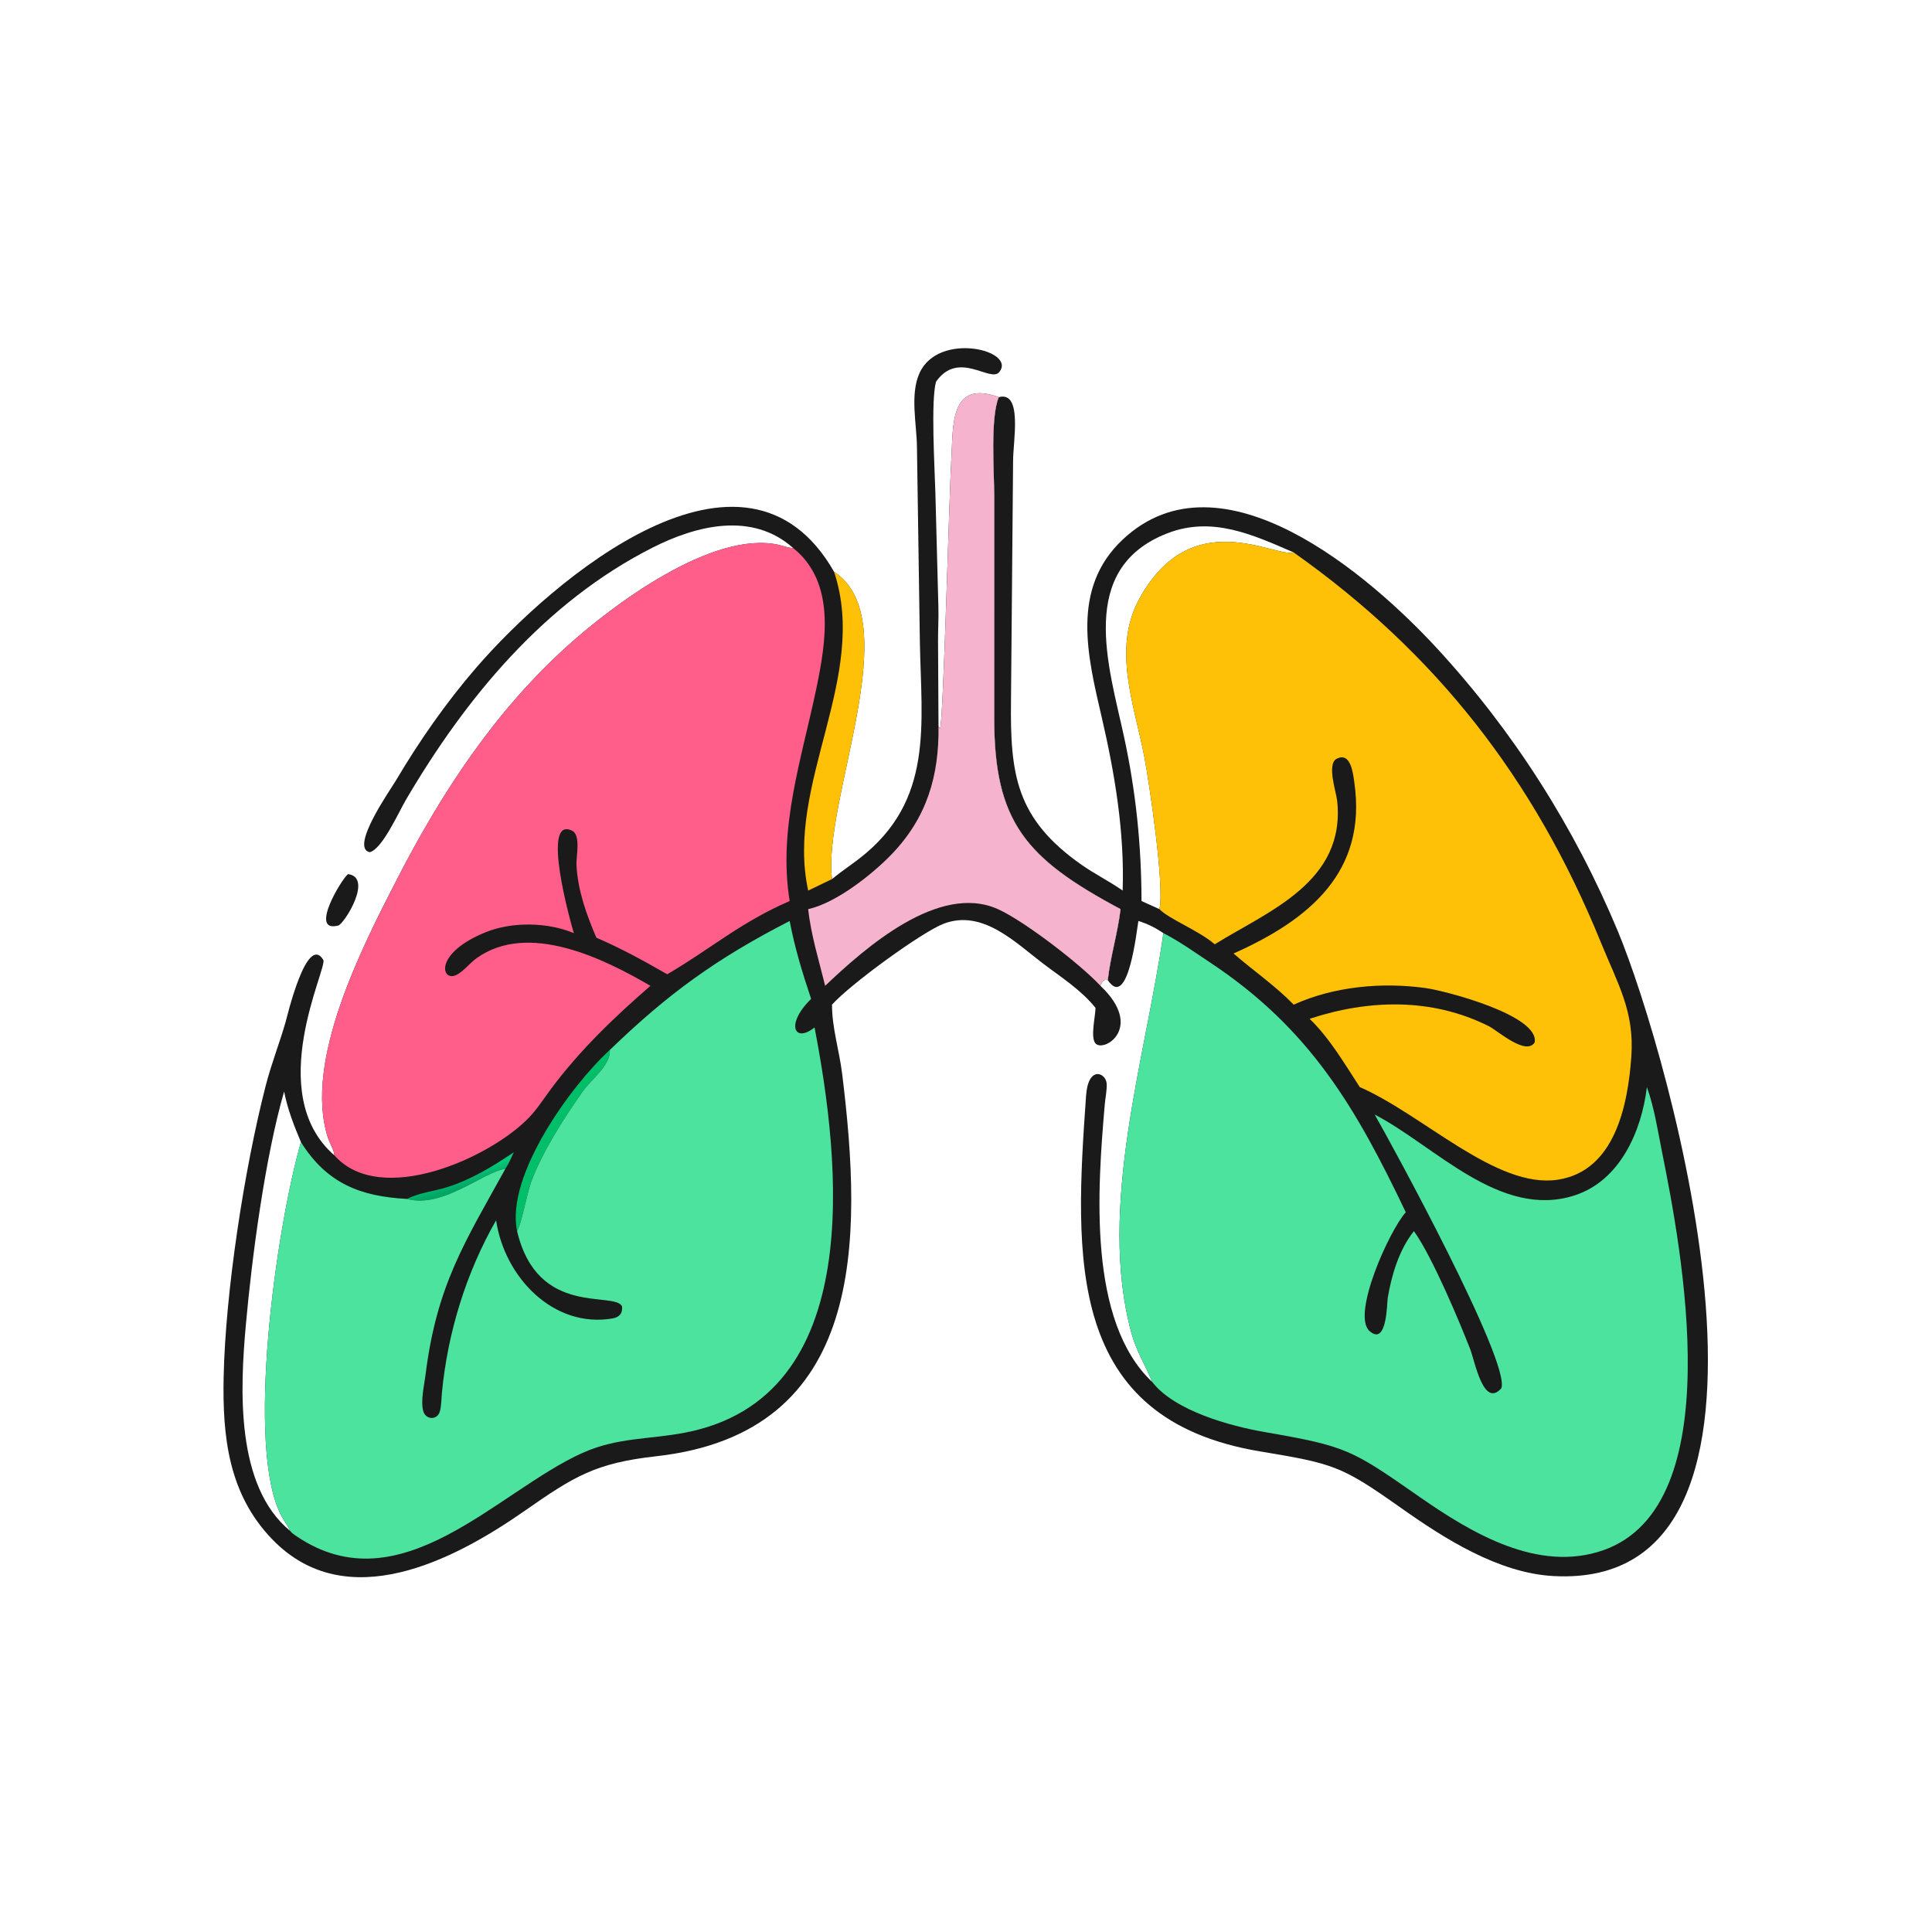 <svg xmlns="http://www.w3.org/2000/svg" width="1024" height="1024" viewBox="0 0 1024 1024" fill="none"><path d="M184.444 463.292C197.74 465 182.916 489.006 179.368 490.534L178.567 490.704C164.233 493.806 180.906 466.128 184.444 463.292Z" fill="#1A1A1A"></path><path d="M529.372 210.51C542.106 207.068 536.936 233.964 536.962 244.166L535.848 371.414C535.406 410.288 538.336 433.888 573.282 458.386C580.308 463.31 588.032 467.108 595.034 472.026C596.068 441.138 590.904 410.184 583.936 380.16C576.404 347.718 567.452 311.982 595.008 286.026C647.196 236.874 726.096 305.092 761.592 343.582C802.046 387.446 834.444 438.334 857.41 493.354C884.462 558.16 966.152 843.296 823.24 835.334C794.242 833.718 765.756 815.634 742.578 799.25C710.988 776.918 707.12 775.8 667.908 769.28C564.788 752.13 569.57 666.702 575.644 580.7C576.792 564.458 586.272 568.646 586.56 574.4C586.738 577.97 585.86 581.762 585.554 585.32C581.714 629.968 576.398 700.192 610.716 732.492C606.942 723.31 602.338 716.31 599.626 706.322C581.544 639.718 607.306 560.38 616.63 494.578C612.406 491.734 608.252 489.64 603.372 488.138C602.534 492.54 598.06 535.69 587.152 519.506C588.542 506.92 592.432 494.57 593.916 481.854C543.564 455.004 526.9 435.65 526.954 380.372L526.956 262.738C526.954 250.626 524.79 221.404 529.372 210.51ZM605.032 477.568L614.508 481.854C617.424 469.842 608.9 413.578 606.522 401.138C601.298 373.806 589.374 344.028 603.784 317.558C631.466 266.706 675.666 295.704 685.686 292.808C663.932 283.37 642.402 273.398 618.594 282.71C570.584 301.484 587.688 353.178 595.796 390.676C602.054 419.624 604.95 447.926 605.032 477.568Z" fill="#1A1A1A"></path><path d="M614.508 481.854C617.424 469.842 608.9 413.578 606.522 401.138C601.298 373.806 589.374 344.028 603.784 317.558C631.466 266.706 675.666 295.704 685.686 292.808C761.15 346.16 813.184 412.752 848.426 499.324C857.464 521.524 866.37 535.96 864.63 560.19C862.8 585.644 855.966 620.762 825.536 625.29C793.022 630.126 754.392 590.862 720.694 576.17C712.72 563.912 704.724 550.186 694.12 539.99C725.536 529.652 759.078 528.752 789.234 543.98C793.886 546.328 808.676 559.678 813.394 552.542C816.176 538.152 765.928 525.122 755.726 523.704C732.546 520.484 707.098 522.778 685.686 532.486C675.822 522.348 664.408 514.612 653.814 505.372C694.214 487.336 724.62 461.998 717.828 414.742C717.176 410.21 716.044 398.352 708.49 402.146C703.062 404.87 708.248 419.91 708.724 424.396C713.318 467.64 672.106 482.91 643.83 500.504C635.778 493.382 619.546 487.126 614.508 481.854Z" fill="#FFC107"></path><path d="M616.63 494.578C625.382 499.084 633.344 504.816 641.53 510.248C694.42 545.344 718.706 587.186 745.092 642.518C736.48 652.052 716.08 696.98 725.946 705.54C735.218 713.586 735.08 690.578 735.526 687.92C737.578 675.728 741.576 662.35 749.39 652.528L749.8 653.104C759.302 666.596 773.368 700.034 779.272 715.188C781.686 721.384 786.25 746.57 795.746 735.814C800.732 722.086 737.564 606.328 728.618 590.742C760.414 607.198 795.092 646.406 834.634 633.564C858.69 625.752 870.106 599.472 872.884 576.17C876.854 587.186 878.664 599.362 880.964 610.83C891.242 662.068 917.204 797.846 849.89 821.608C815.406 833.78 780.004 812.606 752.436 793.414C716.348 768.292 714.104 766.608 670.25 759.01C652.348 755.906 622.652 747.904 610.716 732.492C606.942 723.31 602.338 716.31 599.626 706.322C581.544 639.718 607.306 560.38 616.63 494.578Z" fill="#4CE39F"></path><path d="M440.986 465.926C445.652 462.054 450.75 458.706 455.544 454.992C495.064 424.364 488.334 384.254 487.548 340.266L486.006 236.998C485.888 224.776 482.204 209.094 487.378 197.705C497.492 175.43 539.122 185.712 529.59 197.241C524.878 202.94 508.03 185.327 496.116 202.3C493.3 212.166 495.408 248.34 495.766 261.032L497.372 321.906C497.53 327.794 497.154 333.686 497.182 339.576L497.426 384.834C497.652 385.316 497.932 385.69 498.244 386.118C499.988 383.172 503.096 261.702 504.222 243.298C505.278 226.036 503.138 200.944 529.372 210.51C524.79 221.404 526.954 250.626 526.956 262.738L526.954 380.372C526.9 435.65 543.564 455.004 593.916 481.854C592.432 494.57 588.542 506.92 587.152 519.506C584.648 518.79 584.202 520.478 583.254 522.506C607.016 544.982 584.39 558.444 580.426 552.786C577.994 549.314 580.578 538.646 580.65 534.196C572.934 524.58 562.364 517.95 552.64 510.542C537.834 499.266 520.624 481.826 500.176 489.586C488.816 493.898 450.864 521.498 440.986 532.486C440.942 544.664 444.832 556.818 446.326 568.904C457.31 657.786 458.852 759.448 347.732 771.858C315.474 775.46 304.232 782.53 277.95 800.87C240.408 827.066 183.666 856.458 144.43 816.008C121.118 791.974 117.866 761.61 118.539 729.714C119.485 684.876 129.422 619.738 140.846 575.37C143.785 563.958 148.078 553.072 151.345 541.796C152.106 539.17 162.55 494.508 171.352 508.746C173.814 512.728 139.363 579.492 177.256 612.388C176.999 609.416 174.784 606.016 173.83 603.086C160.6 562.5 192.444 501.038 210.32 466.236C233.974 420.184 262.032 377.338 300.768 342.358C324.906 320.56 377.586 281.034 412.676 288.758C415.314 289.34 417.622 290.438 420.38 290.456C398.62 271.072 369.146 278.466 345.908 290.232C288.858 319.118 247.06 369.578 215.23 423.774C211.158 430.71 202.51 450.276 195.879 451.682C185.339 449.214 207.086 418.33 209.716 413.888C222.14 392.896 236.368 372.446 252.33 353.974C292.646 307.318 394.684 220.04 442.072 303.054C481.2 328.732 435.832 424.012 440.986 465.926ZM150.584 578.548C140.442 613.64 133.475 666.692 130.29 702.402C127.318 735.738 124.611 787.53 153.831 811.46C152.674 808.896 150.863 806.526 149.487 804.058C129.789 768.726 146.307 651.31 159.498 605.33C155.764 596.494 152.455 587.996 150.584 578.548Z" fill="#1A1A1A"></path><path d="M215.73 635.454C221.89 632.26 229.878 631.406 236.528 629.364C249.52 625.374 261.168 618.26 272.344 610.698C270.966 613.688 269.676 616.73 267.868 619.492C256.17 621.088 234.79 640.66 215.73 635.454Z" fill="url(#paint0_linear_1065_6140)"></path><path d="M274.07 652.528C267.804 623.066 303.19 574.7 323.194 556.526C323.906 564.344 313.262 572.254 309.028 578.252C299.224 592.14 287.322 610.6 281.538 626.46C279.348 632.464 276.426 648.594 274.07 652.528Z" fill="#01BE68"></path><path d="M442.072 303.054C481.2 328.732 435.832 424.012 440.986 465.926L428.358 472.026C416.018 415.358 460.716 359.318 442.072 303.054Z" fill="#FFC107"></path><path d="M497.426 384.834C497.652 385.316 497.932 385.69 498.244 386.118C499.988 383.172 503.096 261.702 504.222 243.298C505.278 226.036 503.138 200.944 529.372 210.51C524.79 221.404 526.954 250.626 526.956 262.738L526.954 380.372C526.9 435.65 543.564 455.004 593.916 481.854C592.432 494.57 588.542 506.92 587.152 519.506C584.648 518.79 584.202 520.478 583.254 522.506C572.456 510.878 542.752 488.094 528.95 481.878C497.58 467.75 458.414 502.494 437.348 522.506C434.094 509.204 429.798 495.474 428.358 481.854C443.084 478.652 462.258 463.474 472.442 452.932C491.34 433.372 497.792 411.038 497.426 384.834Z" fill="#F5B3CD"></path><path d="M177.256 612.388C177 609.416 174.785 606.016 173.83 603.086C160.6 562.5 192.444 501.038 210.32 466.236C233.974 420.184 262.032 377.338 300.768 342.358C324.906 320.56 377.586 281.034 412.676 288.758C415.314 289.34 417.622 290.438 420.38 290.456C443.026 308.59 437.846 340.074 432.7 364.806C424.948 402.046 412.258 439.052 418.546 477.568C392.92 488.58 376.114 503.274 353.65 516.39C341.396 509.36 329.1 502.57 316.096 497.012C310.828 484.714 306.226 471.972 305.54 458.478C305.312 454.018 307.978 442.668 303.288 440.328C286.468 431.934 302.432 489.072 304.156 494.578C290.234 488.756 271.494 488.412 257.418 494.1C229.704 505.302 233.91 520.576 241.852 516.762C245.61 514.958 249.102 510.352 252.606 507.848C279.95 488.308 319.838 507.97 344.732 522.506C325.32 539.386 307.486 556.458 292.084 577.096C288.358 582.09 284.87 587.61 280.576 592.128C260.29 613.468 201.77 640.052 177.256 612.388Z" fill="#FF5E8A"></path><path d="M323.194 556.526C353.992 526.75 379.616 508.102 418.546 488.138C421.146 502.056 425.404 516.03 429.922 529.438C416.218 542.796 420.932 553.172 431.724 544.568C445.382 615.348 459.674 740.72 363.104 759.328C343.938 763.02 327.348 761.758 308.788 770.056C263.726 790.202 212.55 851.548 157.359 814.372C156.176 813.576 154.662 812.612 153.831 811.46C152.675 808.896 150.863 806.526 149.487 804.058C129.789 768.726 146.307 651.31 159.499 605.33C173.286 627.368 191.205 634.158 215.73 635.454C234.79 640.66 256.17 621.088 267.868 619.492C246.436 658.27 231.456 681.082 225.538 728.718C224.828 734.418 222.878 742.248 224.3 747.796C225.534 752.616 231.866 752.958 233.18 747.924C233.976 744.87 233.944 741.142 234.246 737.984C237.294 706.244 247.096 674.422 262.946 646.778C267.3 676.654 293.12 704.106 324.564 698.818C328.172 698.212 330.138 696.152 329.692 692.372C325.44 684.176 284.922 698.338 274.07 652.528C276.426 648.594 279.348 632.464 281.538 626.46C287.322 610.6 299.224 592.14 309.028 578.252C313.262 572.254 323.906 564.344 323.194 556.526Z" fill="#4CE39F"></path><defs><linearGradient id="paint0_linear_1065_6140" x1="245.244" y1="629.226" x2="243.015" y2="621.799" gradientUnits="userSpaceOnUse"><stop stop-color="#00A665"></stop><stop offset="1" stop-color="#06CA7A"></stop></linearGradient></defs></svg>
